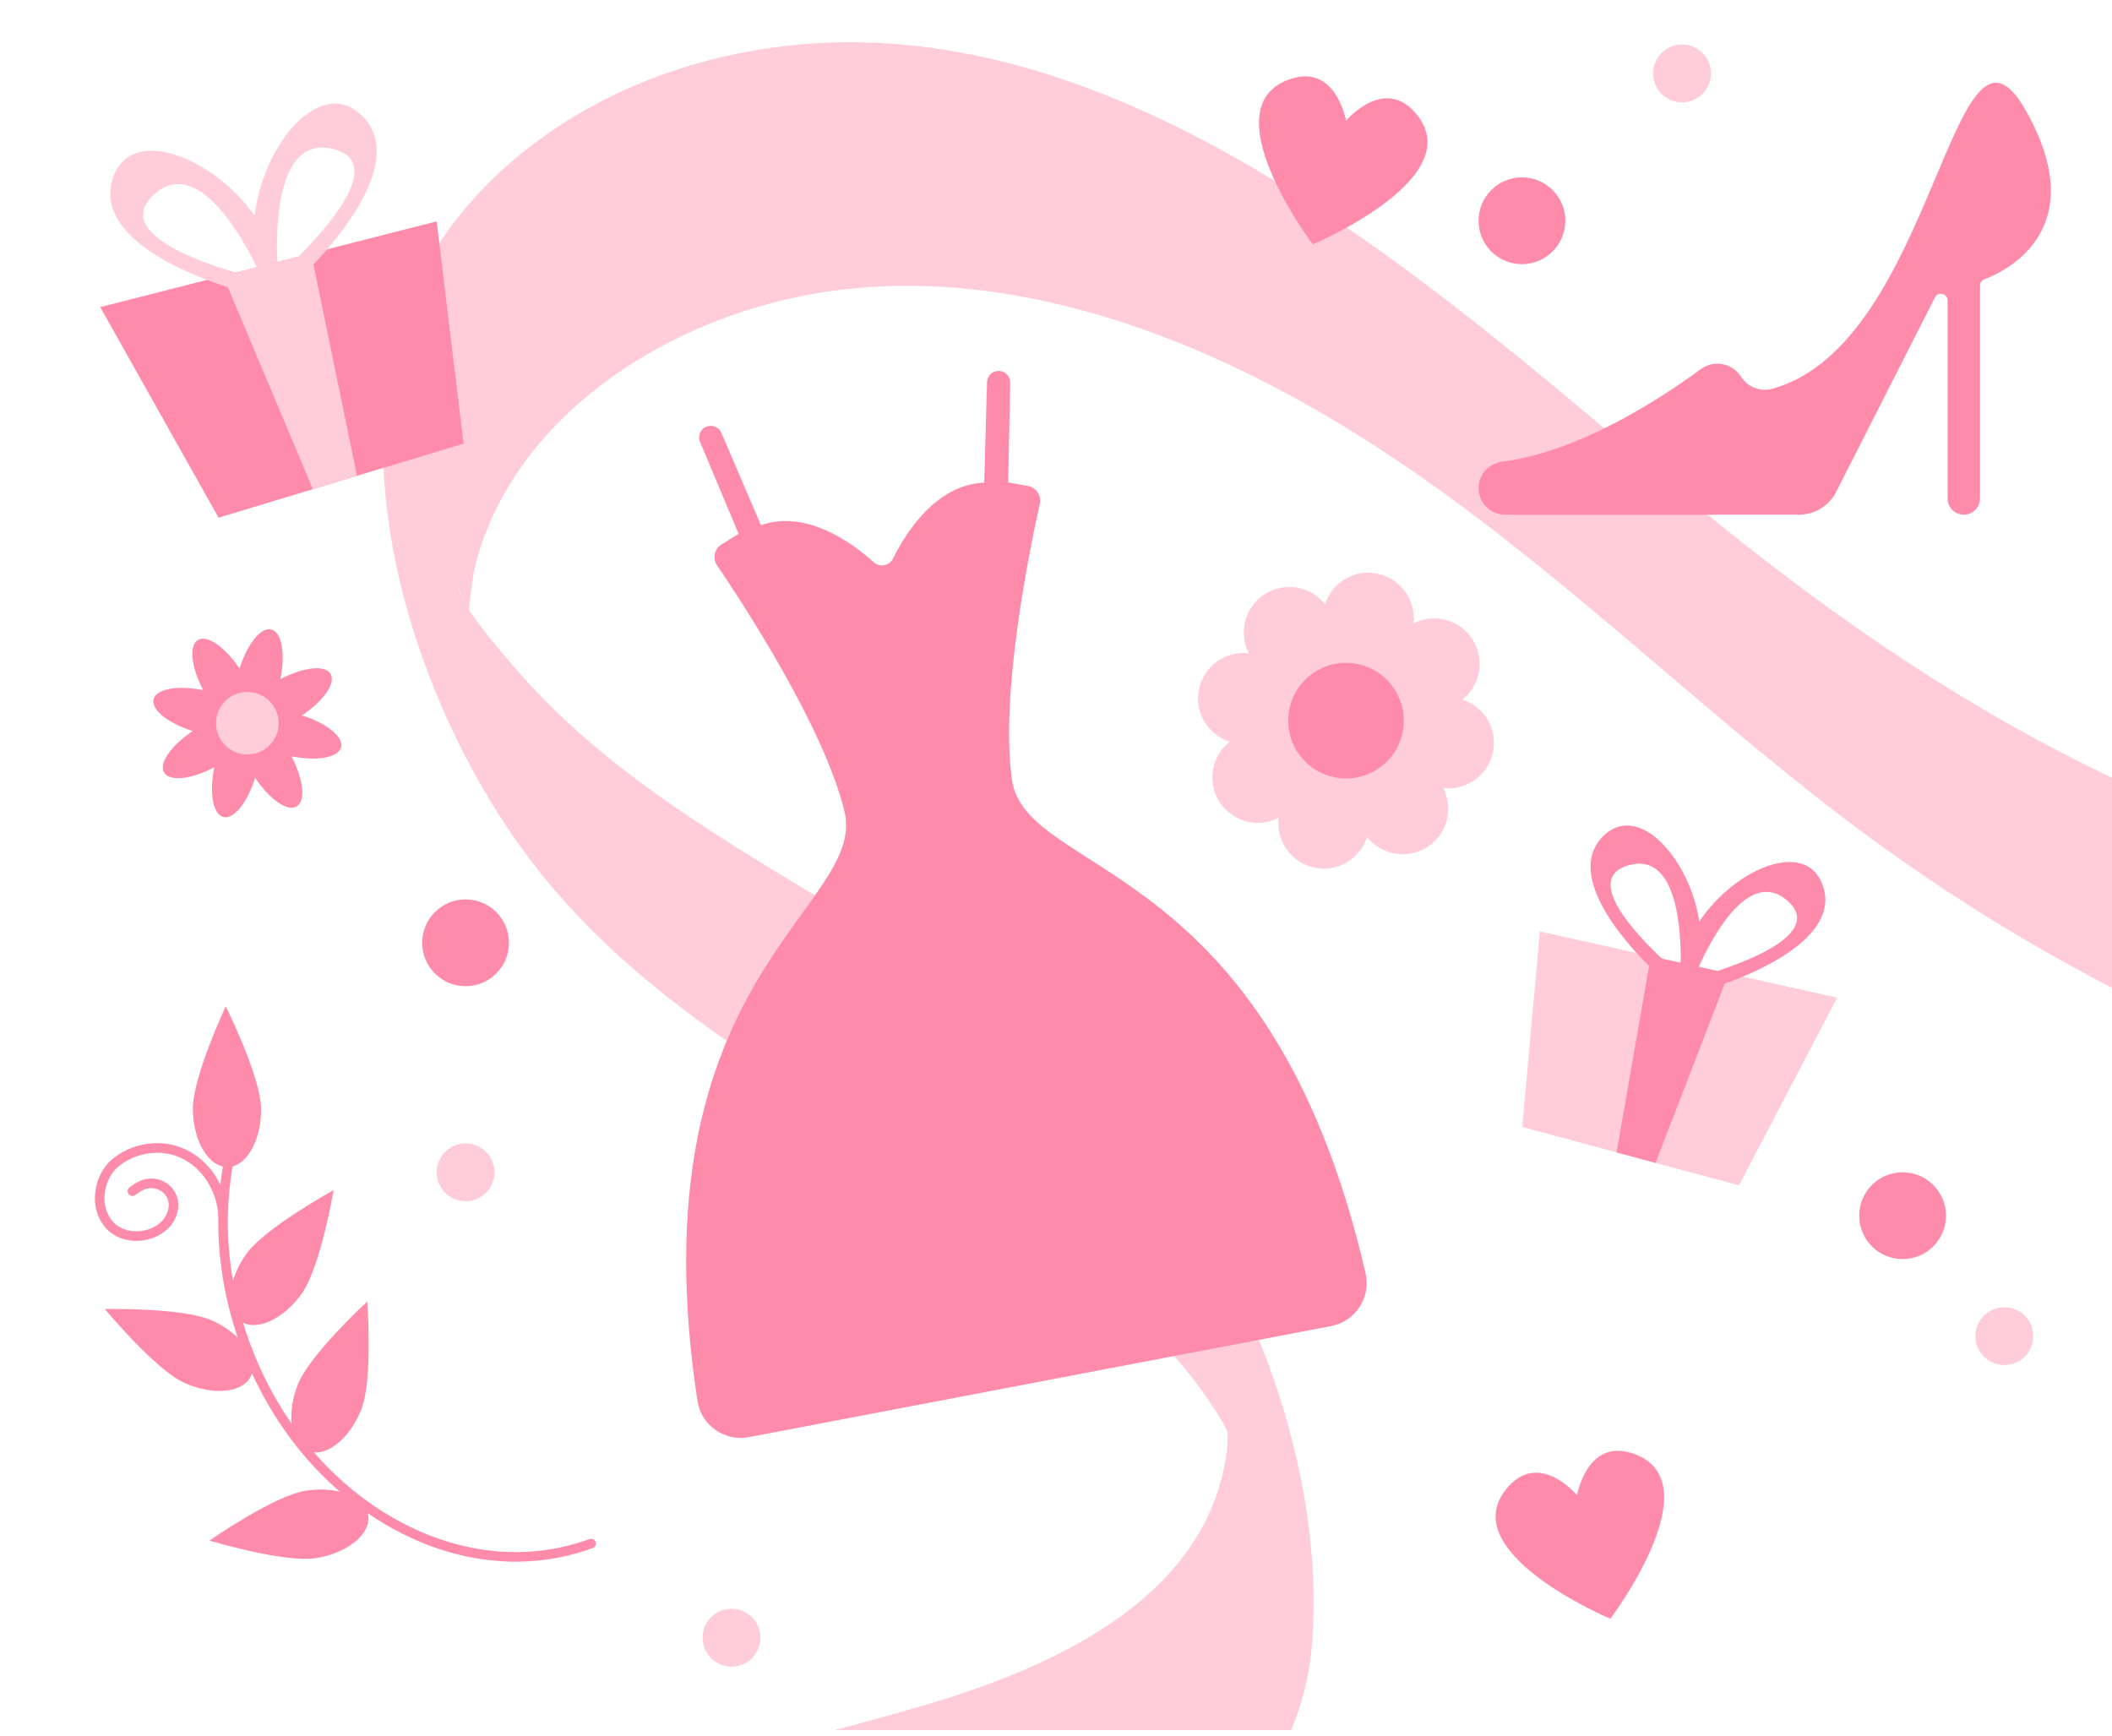 <svg width="146" height="120" viewBox="0 0 146 120" fill="none" xmlns="http://www.w3.org/2000/svg">
<g clip-path="url(#clip0_1690_75365)">
<path d="M461.555 240.147C433.102 238.809 404.783 234.153 377.378 226.171C364.142 222.319 351.127 217.713 338.454 212.386C327.037 207.589 315.033 202.413 306.816 193.198C298.599 183.983 294.709 171.162 295 159.843C295.263 149.699 301.805 142.329 312.318 140.089C317.785 138.922 323.493 138.957 329.111 139.012C336.521 139.085 343.94 139.159 351.351 139.232C365.899 139.374 380.454 139.526 395.003 139.669C408.491 139.807 422.024 140.217 435.498 139.94C445.854 139.721 456.407 138.901 466.179 135.764C475.95 132.628 484.611 126.916 489.36 118.204C493.543 110.538 495.399 100.226 491.416 91.938C486.498 81.697 477.76 73.077 468.846 65.689C459.074 57.586 448.392 50.384 437.649 43.47C415.56 29.252 392.227 16.776 368.011 6.157C318.843 -15.402 265.949 -29.191 212.364 -34.243C202.208 -35.202 189.958 -36.655 181.371 -30.689C177.022 -27.666 175.251 -23.412 174.763 -18.471C174.653 -17.353 174.874 -17.345 174.594 -18.603C174.108 -20.816 174.679 -18.759 175.144 -17.97C176.479 -15.726 178.233 -13.719 180.225 -11.946C198.468 4.339 227.46 4.832 242.251 25.513C249.019 34.982 253.271 48.872 251.544 60.028C249.919 70.54 241.691 76.67 231.186 79.435C207.742 85.622 180.975 82.478 158.265 73.783C146.336 69.218 135.385 62.839 125.496 55.044C114.968 46.757 105.407 37.303 93.935 30.115C83.165 23.362 70.04 18.233 57.065 20.178C46.415 21.779 35.877 28.511 33.001 38.55C32.673 39.686 32.572 40.806 32.427 41.965C32.406 42.103 32.534 43.352 32.449 43.429C32.669 43.238 31.659 40.794 31.714 40.536C31.51 41.492 34.858 45.331 35.946 46.57C39.716 50.879 44.416 54.395 49.296 57.553C59.499 64.153 70.9 69.549 78.775 78.802C86.65 88.055 91.604 101.904 90.707 113.539C89.965 123.081 82.966 129.346 73.959 132.788C64.421 136.434 53.966 137.639 44.635 141.797C34.777 146.184 26.285 152.908 19.567 160.867C4.009 179.267 -1.898 202.524 -3.309 225.843C-4.097 238.896 -3.623 252.005 -3.136 265.092C-3.029 268.042 -4.175 268.281 -5.647 265.636C-7.539 262.226 -8.821 257.646 -8.968 253.84C-10.629 209.49 -10.901 152.644 35.152 127.483C44.149 122.563 54.176 120.759 64.046 117.842C73.297 115.102 83.697 110.221 84.833 100.073C84.974 98.81 84.589 97.245 85.311 99.516C86.033 101.788 84.921 99.021 84.582 98.441C83.14 95.976 81.289 93.702 79.195 91.685C74.675 87.319 69.273 83.844 63.858 80.548C53.697 74.353 43.272 68.475 36.265 58.923C29.408 49.586 24.799 35.81 27.05 24.726C29.047 14.912 37.73 7.491 47.667 4.541C73.472 -3.132 97.265 18.143 114.988 33.056C124.955 41.446 135.425 48.96 147.497 54.459C159.366 59.868 172.167 63.39 185.165 64.907C198.163 66.424 210.184 66.06 222.264 63.694C233.147 61.564 244.561 56.422 245.854 44.896C245.88 44.695 246.092 41.853 245.923 41.841C245.56 41.819 247.23 44.42 246.232 43.081C244.45 40.686 243.104 38.25 240.908 36.069C236.667 31.842 231.496 28.487 226.123 25.676C215.157 19.928 202.943 16.619 192.245 10.373C181.548 4.128 174.837 -5.29 171.369 -16.799C168.526 -26.217 166.576 -38.181 174.54 -45.644C182.046 -52.681 193.958 -52.133 203.948 -51.273C217.399 -50.119 230.813 -48.386 244.133 -46.134C270.541 -41.664 296.595 -35.095 321.955 -26.549C347.267 -18.021 371.88 -7.58 395.438 4.722C418.526 16.782 441.243 30.459 461.568 46.411C470.979 53.794 479.798 62.154 486.214 71.992C493.234 82.768 497.508 95.187 498.939 107.58C500.135 117.947 498.902 128.867 492.653 137.553C487.037 145.358 478.293 150.378 468.724 153.082C458.61 155.939 447.826 156.559 437.231 156.656C423.636 156.78 410.009 156.446 396.41 156.307C381.58 156.16 366.76 156.008 351.931 155.861C344.801 155.792 337.662 155.651 330.533 155.662C325.021 155.669 319.37 155.892 314.141 157.506C308.912 159.12 304.501 162.233 302.314 167.033C301.385 169.064 301.043 171.108 300.849 173.304C300.69 175.134 300.411 174.075 300.484 173.051C300.55 172.177 300.17 172.675 300.539 172.992C300.944 173.34 301.265 174.241 301.564 174.685C308.273 184.594 320.989 190.12 331.921 194.829C358.351 206.221 386.282 214.34 414.762 219.046C428.705 221.343 442.761 222.793 456.856 223.457C460.828 223.646 462.775 240.201 461.548 240.138L461.555 240.147Z" fill="#FFCDDA"/>
<path d="M69.954 53.895C69.119 48.04 71.163 38.046 71.88 34.825C72.005 34.259 71.635 33.703 71.065 33.599L69.694 33.348L69.832 26.459C69.842 25.951 69.381 25.562 68.882 25.657C68.513 25.727 68.243 26.045 68.232 26.421L68.037 33.363C64.704 33.503 62.62 36.823 61.738 38.605C61.484 39.119 60.815 39.247 60.39 38.862C58.914 37.53 55.755 35.21 52.604 36.306L49.867 29.923C49.719 29.578 49.351 29.382 48.982 29.453C48.482 29.548 48.197 30.079 48.394 30.548L51.058 36.903L49.875 37.641C49.383 37.948 49.243 38.6 49.569 39.081C51.422 41.812 57 50.352 58.379 56.104C59.985 62.802 43.748 67.505 48.213 96.841C48.471 98.532 50.087 99.671 51.767 99.351L92.019 91.673C93.7 91.353 94.783 89.699 94.4 88.032C87.755 59.111 70.926 60.715 69.954 53.895Z" fill="#FF8BAA"/>
<path d="M126.997 68.967L106.451 64.394L105.233 77.911L120.215 81.946L126.997 68.967Z" fill="#FFCDDA"/>
<path fill-rule="evenodd" clip-rule="evenodd" d="M117.472 63.713C116.841 59.409 113.21 55.27 110.748 57.884C108.167 60.626 112.564 65.367 113.998 66.779L111.752 79.667L114.448 80.393L119.229 67.994C121.022 67.37 127.226 64.921 126.033 61.286C124.913 57.874 119.868 60.083 117.472 63.713ZM118.72 67.125L117.433 66.838C118.208 65.105 120.829 59.918 123.542 62.249C126.056 64.41 121.067 66.362 118.72 67.125ZM116.181 66.56L114.894 66.273C113.092 64.587 109.403 60.703 112.596 59.813C116.042 58.852 116.215 64.661 116.181 66.56Z" fill="#FF8BAA"/>
<path d="M6.929 21.23L30.187 15.304L32.045 30.668L15.109 35.788L6.929 21.23Z" fill="#FF8BAA"/>
<path fill-rule="evenodd" clip-rule="evenodd" d="M17.603 14.91C18.172 9.983 22.168 5.139 25.064 8.034C28.102 11.069 23.255 16.625 21.669 18.285L24.677 32.896L21.629 33.817L15.749 19.851C13.683 19.202 6.528 16.627 7.761 12.442C8.92 8.514 14.746 10.856 17.603 14.91ZM16.299 18.843L17.756 18.472C16.812 16.523 13.646 10.701 10.634 13.453C7.843 16.003 13.598 18.055 16.299 18.843ZM19.174 18.11L20.631 17.739C22.625 15.755 26.696 11.199 23.025 10.296C19.064 9.321 19.069 15.947 19.174 18.11Z" fill="#FFCDDA"/>
<path d="M18.046 76.632C18.07 78.651 17.216 80.332 16.081 80.631C15.88 81.777 15.771 82.941 15.752 84.115C15.754 84.183 15.755 84.251 15.754 84.319C15.754 84.337 15.752 84.355 15.749 84.372C15.743 85.756 15.863 87.151 16.107 88.542C16.285 87.934 16.594 87.295 17.027 86.688C18.315 84.88 23.061 82.28 23.061 82.28C23.061 82.28 22.154 87.615 20.866 89.423C19.65 91.13 17.885 91.985 16.8 91.44C16.937 91.893 17.087 92.344 17.251 92.792C17.995 94.829 18.979 96.723 20.166 98.429C20.078 97.629 20.211 96.668 20.591 95.707C21.406 93.643 25.388 89.978 25.388 89.978C25.388 89.978 25.791 95.374 24.975 97.439C24.246 99.285 22.855 100.509 21.703 100.405C23.274 102.21 25.1 103.734 27.121 104.9C31.554 107.457 36.395 107.989 40.752 106.398C40.924 106.335 41.114 106.424 41.176 106.595C41.239 106.767 41.151 106.956 40.979 107.019C38.372 107.972 35.6 108.197 32.842 107.713C30.794 107.354 28.753 106.605 26.791 105.473C26.323 105.203 25.865 104.914 25.419 104.609C25.431 104.656 25.442 104.704 25.45 104.754C25.654 106.039 24.044 107.364 21.852 107.714C19.66 108.063 14.479 106.502 14.479 106.502C14.479 106.502 18.918 103.408 21.11 103.059C21.975 102.921 22.801 102.955 23.497 103.127C20.971 100.945 18.892 98.151 17.421 94.944C17.403 95.001 17.382 95.057 17.357 95.112C16.816 96.296 14.741 96.508 12.722 95.587C10.703 94.665 7.251 90.498 7.251 90.498C7.251 90.498 12.661 90.376 14.68 91.299C15.377 91.617 15.976 92.028 16.439 92.48C15.501 89.726 15.048 86.899 15.091 84.12C15.024 82.05 13.611 80.206 11.74 79.786C10.548 79.516 9.202 79.833 8.227 80.608C7.452 81.225 7.049 82.45 7.291 83.458C7.366 83.774 7.507 84.074 7.697 84.327C8.048 84.793 8.602 85.072 9.256 85.115C9.993 85.163 10.718 84.902 11.196 84.416C11.589 84.016 11.836 83.292 11.518 82.74C11.211 82.205 10.521 81.988 9.947 82.245C9.759 82.329 9.567 82.448 9.359 82.609C9.215 82.721 9.007 82.694 8.896 82.55C8.784 82.405 8.81 82.198 8.955 82.085C9.205 81.893 9.44 81.747 9.676 81.641C10.557 81.246 11.618 81.584 12.092 82.41C12.577 83.254 12.246 84.291 11.668 84.879C11.057 85.501 10.14 85.835 9.213 85.775C9.095 85.768 8.98 85.754 8.867 85.734C8.167 85.611 7.573 85.261 7.169 84.725C6.924 84.4 6.744 84.015 6.647 83.612C6.345 82.35 6.836 80.869 7.815 80.09C8.96 79.18 10.482 78.826 11.885 79.14C13.368 79.473 14.578 80.523 15.23 81.909C15.277 81.485 15.337 81.063 15.408 80.643C14.258 80.385 13.356 78.716 13.332 76.686C13.306 74.467 15.606 69.569 15.606 69.569C15.606 69.569 18.02 74.412 18.046 76.632Z" fill="#FF8BAA"/>
<path d="M89.316 5.426C92.384 4.486 93.05 8.348 93.05 8.348C93.05 8.348 95.567 5.343 97.747 7.697C101.918 12.2 90.75 16.891 90.75 16.891C90.75 16.891 83.448 7.225 89.316 5.426Z" fill="#FF8BAA"/>
<path d="M112.755 100.441C109.687 99.5 109.021 103.363 109.021 103.363C109.021 103.363 106.505 100.358 104.324 102.711C100.153 107.214 111.322 111.905 111.322 111.905C111.322 111.905 118.623 102.24 112.755 100.441Z" fill="#FF8BAA"/>
<path d="M103.203 52.021C103.55 50.424 102.615 48.849 101.09 48.363C102.348 47.372 102.67 45.569 101.786 44.195C100.902 42.821 99.127 42.368 97.704 43.102C97.893 41.512 96.847 40.009 95.25 39.663C93.653 39.316 92.077 40.251 91.591 41.777C90.6 40.519 88.797 40.196 87.423 41.081C86.049 41.965 85.596 43.74 86.33 45.163C84.74 44.973 83.237 46.02 82.891 47.617C82.545 49.214 83.479 50.79 85.004 51.276C83.746 52.267 83.424 54.07 84.308 55.444C85.192 56.818 86.967 57.271 88.39 56.536C88.201 58.126 89.248 59.629 90.845 59.976C92.442 60.322 94.017 59.387 94.504 57.861C95.494 59.12 97.297 59.443 98.671 58.558C100.045 57.674 100.499 55.899 99.764 54.476C101.354 54.665 102.857 53.618 103.203 52.021Z" fill="#FFCDDA"/>
<path d="M96.951 50.666C96.484 52.822 94.358 54.191 92.201 53.723C90.044 53.256 88.675 51.129 89.143 48.973C89.61 46.817 91.737 45.448 93.894 45.915C96.05 46.383 97.419 48.509 96.951 50.666Z" fill="#FF8BAA"/>
<path d="M23.578 51.656C23.763 50.933 22.58 49.995 20.873 49.457C22.361 48.462 23.234 47.23 22.853 46.588C22.473 45.946 20.973 46.119 19.385 46.946C19.734 45.19 19.48 43.702 18.757 43.517C18.034 43.332 17.095 44.515 16.558 46.222C15.563 44.734 14.331 43.861 13.688 44.242C13.046 44.622 13.22 46.122 14.047 47.71C12.291 47.361 10.803 47.615 10.617 48.338C10.432 49.062 11.616 50 13.323 50.537C11.835 51.532 10.962 52.764 11.342 53.407C11.723 54.049 13.223 53.875 14.81 53.048C14.462 54.804 14.716 56.293 15.439 56.478C16.162 56.663 17.1 55.48 17.638 53.772C18.633 55.26 19.865 56.133 20.507 55.753C21.149 55.372 20.976 53.872 20.149 52.285C21.905 52.634 23.393 52.38 23.578 51.656Z" fill="#FF8BAA"/>
<path d="M19.194 50.534C18.897 51.691 17.719 52.389 16.562 52.093C15.404 51.797 14.706 50.618 15.003 49.461C15.299 48.304 16.477 47.606 17.634 47.902C18.792 48.198 19.49 49.377 19.194 50.534Z" fill="#FFCDDA"/>
<circle cx="50.569" cy="113.218" r="2" fill="#FFCDDA"/>
<circle cx="32.185" cy="81.042" r="2" fill="#FFCDDA"/>
<circle cx="116.275" cy="5.077" r="2" fill="#FFCDDA"/>
<circle cx="138.558" cy="92.37" r="2" fill="#FFCDDA"/>
<circle cx="131.525" cy="84.042" r="3" fill="#FF8BAA"/>
<circle cx="105.21" cy="15.261" r="3" fill="#FF8BAA"/>
<circle cx="32.185" cy="65.178" r="3" fill="#FF8BAA"/>
<path d="M140.04 7.638C134.978 -1.306 133.804 23.775 122.518 26.877C121.694 27.103 120.818 26.766 120.359 26.045C119.755 25.096 118.475 24.854 117.569 25.521C114.849 27.523 109.182 31.242 103.839 31.916C102.912 32.033 102.21 32.808 102.21 33.742C102.21 34.758 103.034 35.581 104.049 35.581H124.36C125.428 35.581 126.358 35.002 126.86 34.141L126.862 34.142L126.877 34.113C126.918 34.041 126.956 33.966 126.99 33.89L133.783 20.516C134.039 20.133 134.636 20.314 134.636 20.774V34.461C134.636 35.08 135.138 35.581 135.756 35.581C136.375 35.581 136.877 35.08 136.877 34.461V19.744C136.877 19.55 136.995 19.377 137.175 19.309C138.629 18.759 144.709 15.885 140.04 7.638Z" fill="#FF8BAA"/>
</g>
<defs>
<clipPath id="clip0_1690_75365">
<rect width="146" height="119" fill="white" transform="translate(0 0.601)"/>
</clipPath>
</defs>
</svg>
